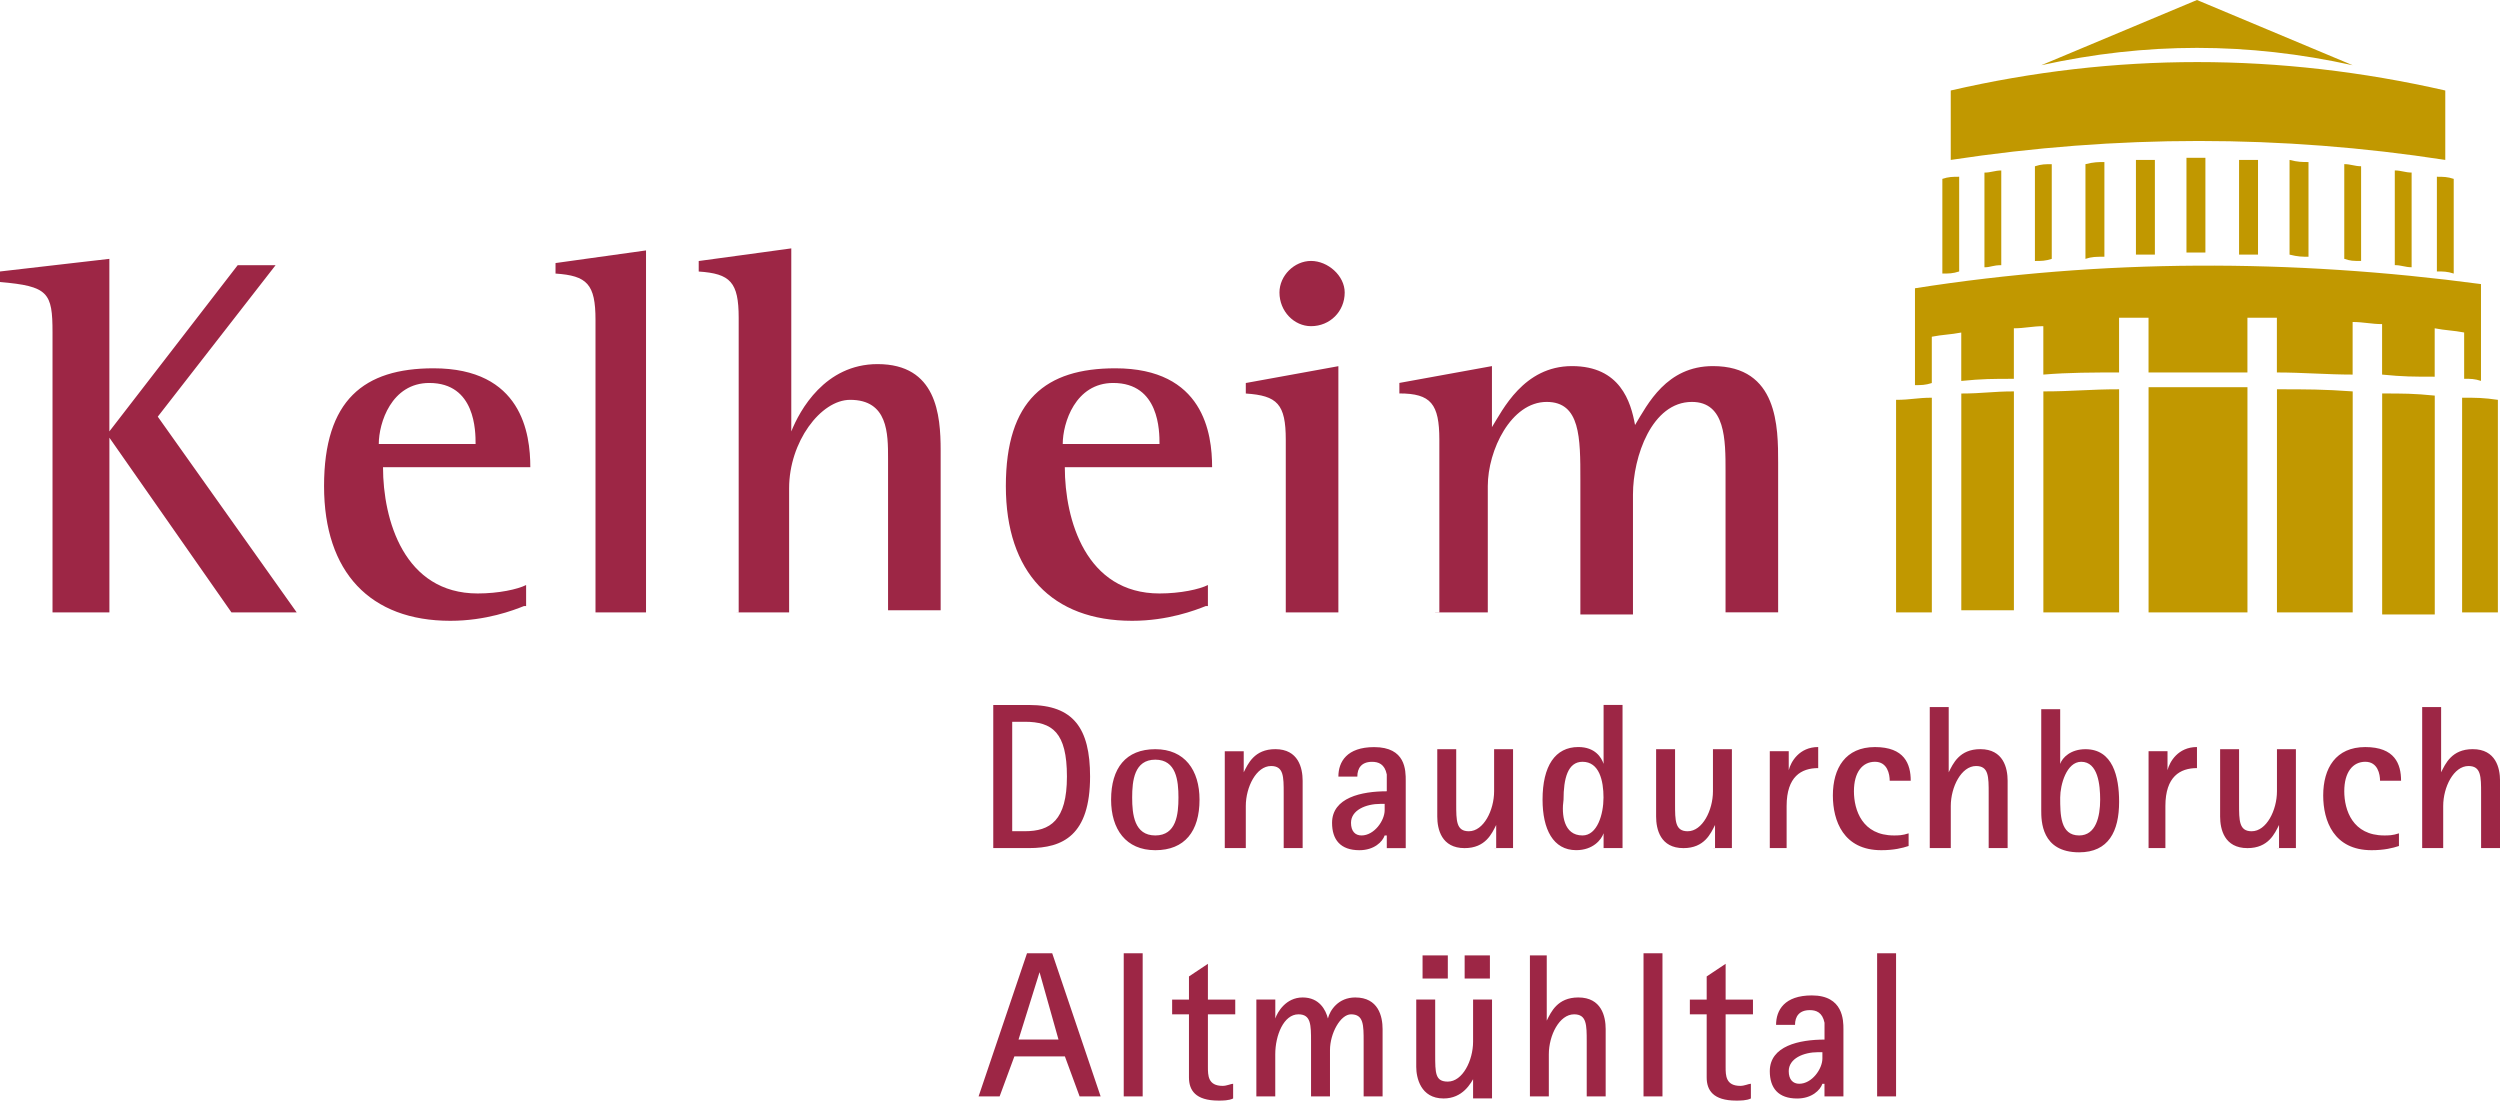 <?xml version="1.0" encoding="UTF-8"?><svg id="Ebene_1" xmlns="http://www.w3.org/2000/svg" viewBox="0 0 601.68 264.88"><defs><style>.cls-1{fill:#c19800;}.cls-2{fill:#9d2645;}</style></defs><path class="cls-2" d="M345.41,147.38h12.66v-30.39c0-8.61,5.57-20.26,14.18-20.26,8.1,0,8.1,8.61,8.1,18.74v32.41h12.66v-28.87c0-9.12,4.56-22.28,14.18-22.28,8.1,0,8.1,9.12,8.1,16.71v33.93h12.66v-35.96c0-8.61,0-23.3-15.7-23.3-11.14,0-15.7,9.12-18.74,14.18-1.01-5.57-3.55-14.18-15.19-14.18s-16.71,10.64-19.25,14.69v-14.69l-22.28,4.05v2.53c7.6,0,9.62,2.53,9.62,11.14v41.53h-1.01ZM307.93,70.4c0-4.05,3.55-7.6,7.6-7.6s8.1,3.55,8.1,7.6c0,4.56-3.55,8.1-8.1,8.1-4.05,0-7.6-3.55-7.6-8.1M309.45,105.85c0-8.61-2.03-10.64-9.62-11.14v-2.53l22.28-4.05v59.26h-12.66v-41.53ZM279.06,106.86c0-3.04,0-14.69-11.14-14.69-9.12,0-12.15,9.62-12.15,14.69h23.3ZM290.2,145.86c-2.53,1.01-9.12,3.55-17.73,3.55-19.25,0-30.39-11.65-30.39-32.41s9.62-28.36,26.34-28.36c21.27,0,23.3,15.7,23.3,23.8h-35.45c0,12.66,5.06,30.39,22.79,30.39,5.06,0,9.62-1.01,11.65-2.03v5.06h-.51ZM177.26,147.38h12.66v-29.88c0-11.14,7.6-21.27,14.69-21.27,9.12,0,9.12,8.1,9.12,14.18v36.47h12.66v-38.49c0-8.61-1.01-20.76-15.19-20.76-12.66,0-18.74,11.14-20.76,16.21v-44.06l-22.28,3.04v2.53c7.6.51,9.62,2.53,9.62,11.14v70.91h-.51ZM142.82,147.38h12.66V60.27l-21.78,3.04v2.53c7.6.51,9.62,2.53,9.62,11.14v70.4h-.51ZM114.46,106.86c0-3.04,0-14.69-11.14-14.69-9.12,0-12.16,9.62-12.16,14.69h23.3ZM126.11,145.86c-2.53,1.01-9.12,3.55-17.73,3.55-19.25,0-30.39-11.65-30.39-32.41s9.62-28.36,26.34-28.36c21.27,0,23.3,15.7,23.3,23.8h-35.45c0,12.66,5.06,30.39,22.79,30.39,5.07,0,9.62-1.01,11.65-2.03v5.06h-.51ZM12.66,147.38h13.67v-42.04l29.37,42.04h15.7l-33.43-47.1,28.36-36.46h-9.12l-30.89,40.01v-41.53l-26.34,3.04v2.53c11.65,1.01,12.66,2.53,12.66,12.15v67.36ZM451.77,263.87h4.56v-34.44h-4.56v34.44ZM437.59,253.23c-3.54,0-7.09,1.52-7.09,4.56,0,2.03,1.01,3.04,2.53,3.04,3.04,0,5.57-3.55,5.57-6.08v-1.52h-1.01ZM438.6,260.83h0c-.51,1.52-2.53,3.55-6.08,3.55-4.56,0-6.58-2.53-6.58-6.58,0-6.08,7.09-7.6,13.17-7.6v-4.05c-.51-2.53-2.03-3.04-3.55-3.04-2.53,0-3.55,1.52-3.55,3.55h-4.56c0-3.55,2.03-7.09,8.61-7.09,7.6,0,7.6,6.08,7.6,8.1v16.21h-4.56v-3.04h-.51ZM421.38,260.83c-.51,0-1.52.51-2.53.51-3.54,0-3.54-2.53-3.54-4.56v-12.66h6.58v-3.55h-6.58v-8.61l-4.56,3.04v5.57h-4.05v3.55h4.05v15.19c0,3.04,1.52,5.57,7.09,5.57,1.01,0,2.53,0,3.55-.51v-3.55ZM395.55,263.87h4.56v-34.44h-4.56v34.44ZM368.2,263.87h4.56v-10.13c0-4.56,2.53-9.62,6.08-9.62,3.04,0,3.04,2.53,3.04,6.58v13.17h4.56v-16.21c0-3.04-1.01-7.6-6.58-7.6-5.06,0-6.58,3.55-7.6,5.57v-15.7h-4.05v33.93ZM352.5,229.94h6.08v5.57h-6.08v-5.57ZM342.37,229.94h6.08v5.57h-6.08v-5.57ZM355.03,258.8h0c-1.01,2.03-3.04,5.57-7.6,5.57-5.57,0-6.58-5.07-6.58-7.6v-16.21h4.56v13.17c0,4.56,0,6.58,3.04,6.58,3.55,0,6.08-5.06,6.08-9.62v-10.13h4.56v23.8h-4.56v-5.57h.51ZM302.36,263.87h4.56v-10.13c0-4.56,2.03-9.62,5.57-9.62,3.04,0,3.04,2.53,3.04,6.58v13.17h4.56v-11.14c0-4.05,2.53-8.61,5.06-8.61,3.04,0,3.04,2.53,3.04,6.58v13.17h4.56v-16.21c0-3.04-1.01-7.6-6.58-7.6-4.05,0-6.08,3.04-6.58,5.06-.51-2.03-2.03-5.06-6.08-5.06s-6.08,3.55-6.58,5.06v-4.56h-4.56v23.3ZM296.79,260.83c-.51,0-1.52.51-2.53.51-3.55,0-3.55-2.53-3.55-4.56v-12.66h6.58v-3.55h-6.58v-8.61l-4.56,3.04v5.57h-4.05v3.55h4.05v15.19c0,3.04,1.52,5.57,7.09,5.57,1.01,0,2.53,0,3.54-.51v-3.55ZM270.45,263.87h4.56v-34.44h-4.56v34.44ZM245.13,250.19h9.62l-4.56-16.21-5.06,16.21ZM247.16,229.43h6.08l11.65,34.44h-5.06l-3.54-9.62h-12.16l-3.55,9.62h-5.06l11.65-34.44ZM583.45,204.11h4.56v-10.13c0-4.56,2.53-9.62,6.08-9.62,3.04,0,3.04,2.53,3.04,6.58v13.17h4.56v-16.21c0-3.04-1.01-7.6-6.58-7.6-5.06,0-6.58,3.54-7.6,5.57v-15.7h-4.56v33.93h.51ZM577.37,200.56c-1.52.51-2.53.51-3.55.51-7.6,0-9.62-6.08-9.62-10.64s2.03-7.09,5.06-7.09,3.55,3.04,3.55,4.56h5.06c0-4.05-1.52-8.1-8.61-8.1s-10.13,5.07-10.13,11.65c0,6.08,2.53,13.17,11.65,13.17,3.04,0,5.06-.51,6.58-1.01v-3.04ZM548,204.11h4.56v-23.8h-4.56v10.13c0,4.56-2.53,9.62-6.08,9.62-3.04,0-3.04-2.53-3.04-6.58v-13.17h-4.56v16.21c0,3.04,1.01,7.6,6.58,7.6,5.07,0,6.58-3.55,7.6-5.57v5.57h-.51ZM516.59,204.11h4.56v-10.13c0-7.09,3.55-9.12,7.6-9.12v-5.07c-4.56,0-6.58,3.55-7.09,5.57v-4.56h-4.56v23.3h-.51ZM500.39,201.07c4.05,0,5.06-4.56,5.06-8.61,0-3.55-.51-9.12-4.56-9.12-3.55,0-5.06,5.57-5.06,8.61,0,4.05,0,9.12,4.56,9.12M495.83,183.85h0c.51-1.52,2.53-3.54,6.08-3.54,6.58,0,8.1,6.58,8.1,12.66,0,7.09-2.53,12.16-9.62,12.16-9.12,0-9.12-7.6-9.12-10.13v-24.31h4.56v13.17ZM464.94,204.11h4.56v-10.13c0-4.56,2.53-9.62,6.08-9.62,3.04,0,3.04,2.53,3.04,6.58v13.17h4.56v-16.21c0-3.04-1.01-7.6-6.58-7.6-5.06,0-6.58,3.54-7.6,5.57v-15.7h-4.56v33.93h.51ZM459.36,200.56c-1.52.51-2.53.51-3.55.51-7.6,0-9.62-6.08-9.62-10.64s2.03-7.09,5.06-7.09,3.55,3.04,3.55,4.56h5.06c0-4.05-1.52-8.1-8.61-8.1s-10.13,5.07-10.13,11.65c0,6.08,2.53,13.17,11.65,13.17,3.04,0,5.06-.51,6.58-1.01v-3.04ZM425.43,204.11h4.56v-10.13c0-7.09,3.54-9.12,7.6-9.12v-5.07c-4.56,0-6.58,3.55-7.09,5.57v-4.56h-4.56v23.3h-.51ZM412.26,204.11h4.56v-23.8h-4.56v10.13c0,4.56-2.53,9.62-6.08,9.62-3.04,0-3.04-2.53-3.04-6.58v-13.17h-4.56v16.21c0,3.04,1.01,7.6,6.58,7.6,5.07,0,6.58-3.55,7.6-5.57v5.57h-.51ZM380.86,201.07c3.55,0,5.06-5.06,5.06-9.12s-1.01-8.61-5.06-8.61c-3.55,0-4.56,4.05-4.56,9.12-.51,3.55,0,8.61,4.56,8.61M385.93,200.56h0c-.51,1.52-2.53,4.05-6.58,4.05-5.57,0-8.1-5.06-8.1-12.16,0-8.1,3.04-12.66,8.61-12.66,4.05,0,5.57,2.53,6.08,4.05v-14.18h4.56v34.44h-4.56v-3.55ZM359.59,204.11h4.56v-23.8h-4.56v10.13c0,4.56-2.53,9.62-6.08,9.62-3.04,0-3.04-2.53-3.04-6.58v-13.17h-4.56v16.21c0,3.04,1.01,7.6,6.58,7.6,5.06,0,6.58-3.55,7.6-5.57v5.57h-.51ZM332.24,193.47c-3.55,0-7.09,1.52-7.09,4.56,0,2.03,1.01,3.04,2.53,3.04,3.04,0,5.57-3.55,5.57-6.08v-1.52h-1.01ZM333.25,201.07h0c-.51,1.52-2.53,3.55-6.08,3.55-4.56,0-6.58-2.53-6.58-6.58,0-6.08,7.09-7.6,13.17-7.6v-4.05c-.51-2.53-2.03-3.04-3.55-3.04-2.53,0-3.54,1.52-3.54,3.55h-4.56c0-3.55,2.03-7.09,8.61-7.09,7.6,0,7.6,5.57,7.6,8.1v16.21h-4.56v-3.04h-.51ZM295.27,204.11h4.56v-10.13c0-4.56,2.53-9.62,6.08-9.62,3.04,0,3.04,2.53,3.04,6.58v13.17h4.56v-16.21c0-3.04-1.01-7.6-6.58-7.6-5.06,0-6.58,3.54-7.6,5.57v-5.06h-4.56v23.3h.51ZM278.05,201.07c5.06,0,5.57-5.06,5.57-9.12s-.51-9.12-5.57-9.12-5.57,5.06-5.57,9.12.51,9.12,5.57,9.12M267.41,192.46c0-7.6,3.55-12.15,10.64-12.15s10.64,5.06,10.64,12.15c0,7.6-3.55,12.16-10.64,12.16s-10.64-5.06-10.64-12.16M244.12,200.05h2.53c6.08,0,10.13-2.53,10.13-13.17s-3.55-13.17-10.13-13.17h-3.04v26.34h.51ZM239.05,169.67h8.61c10.64,0,14.69,5.57,14.69,17.22,0,14.18-6.58,17.22-14.69,17.22h-8.61v-34.44Z"/><path class="cls-1" d="M588.51,24.31v-2.53c-40.01-9.12-79.52-9.12-119.02,0v16.71c40.01-6.08,79.52-6.08,119.02,0v-14.18M540.9,147.38v-54.19h-23.8v54.19h23.8ZM484.69,147.38v-53.18c-5.06,0-7.6.51-12.66.51v52.17h12.66v.51ZM464.94,147.38v-51.66c-3.55,0-5.06.51-8.61.51v51.15h8.61ZM510.01,147.38v-53.69c-7.09,0-11.14.51-18.23.51v53.18h18.23ZM601.17,147.38v-51.15c-3.54-.51-5.06-.51-8.61-.51v51.66h8.61ZM585.98,147.38v-52.17c-5.06-.51-7.6-.51-12.66-.51v53.18h12.66v-.51ZM566.23,147.38v-53.18c-7.09-.51-11.14-.51-18.23-.51v53.69h18.23ZM528.75,0l-37.48,15.7c25.32-5.57,49.63-5.57,74.96,0l-37.48-15.7ZM460.88,69.39v23.3c1.52,0,2.53,0,4.05-.51v-11.14c2.53-.51,4.56-.51,7.09-1.01v11.65c5.06-.51,7.6-.51,12.66-.51v-12.16c2.53,0,4.56-.51,7.09-.51v11.65c6.08-.51,12.16-.51,18.23-.51v-13.17h7.09v13.17h23.8v-13.17h7.09v13.17c6.08,0,12.16.51,18.23.51v-12.66c2.53,0,4.56.51,7.09.51v12.15c5.06.51,7.6.51,12.66.51v-11.65c2.53.51,4.56.51,7.09,1.01v11.14c1.52,0,2.53,0,4.05.51v-23.3c-45.58-6.08-91.16-6.08-136.24,1.01M590.54,65.84v-22.79c-1.52-.51-2.53-.51-4.05-.51v22.79c1.52,0,2.53,0,4.05.51M580.41,64.32v-22.79c-1.52,0-2.53-.51-4.05-.51v22.79c1.52,0,2.53.51,4.05.51M568.25,62.8v-22.79c-1.52,0-2.53-.51-4.05-.51v22.79c1.52.51,2.03.51,4.05.51M555.59,61.79v-22.79c-1.52,0-2.53,0-4.56-.51v22.79c2.03.51,3.04.51,4.56.51M543.44,61.28v-22.79h-4.56v22.79h4.56M530.78,37.98h-4.56v22.79h4.56v-22.79ZM518.62,61.28v-22.79h-4.56v22.79h4.56M506.47,61.79v-22.79c-1.52,0-2.53,0-4.56.51v22.79c1.52-.51,2.53-.51,4.56-.51M481.65,63.82v-22.79c-1.52,0-2.53.51-4.05.51v22.79c1.52,0,2.03-.51,4.05-.51M493.8,62.3v-22.79c-1.52,0-2.53,0-4.05.51v22.79c1.52,0,2.53,0,4.05-.51M471.52,65.33c-1.52.51-2.53.51-4.05.51v-22.79c1.52-.51,2.53-.51,4.05-.51v22.79"/></svg>